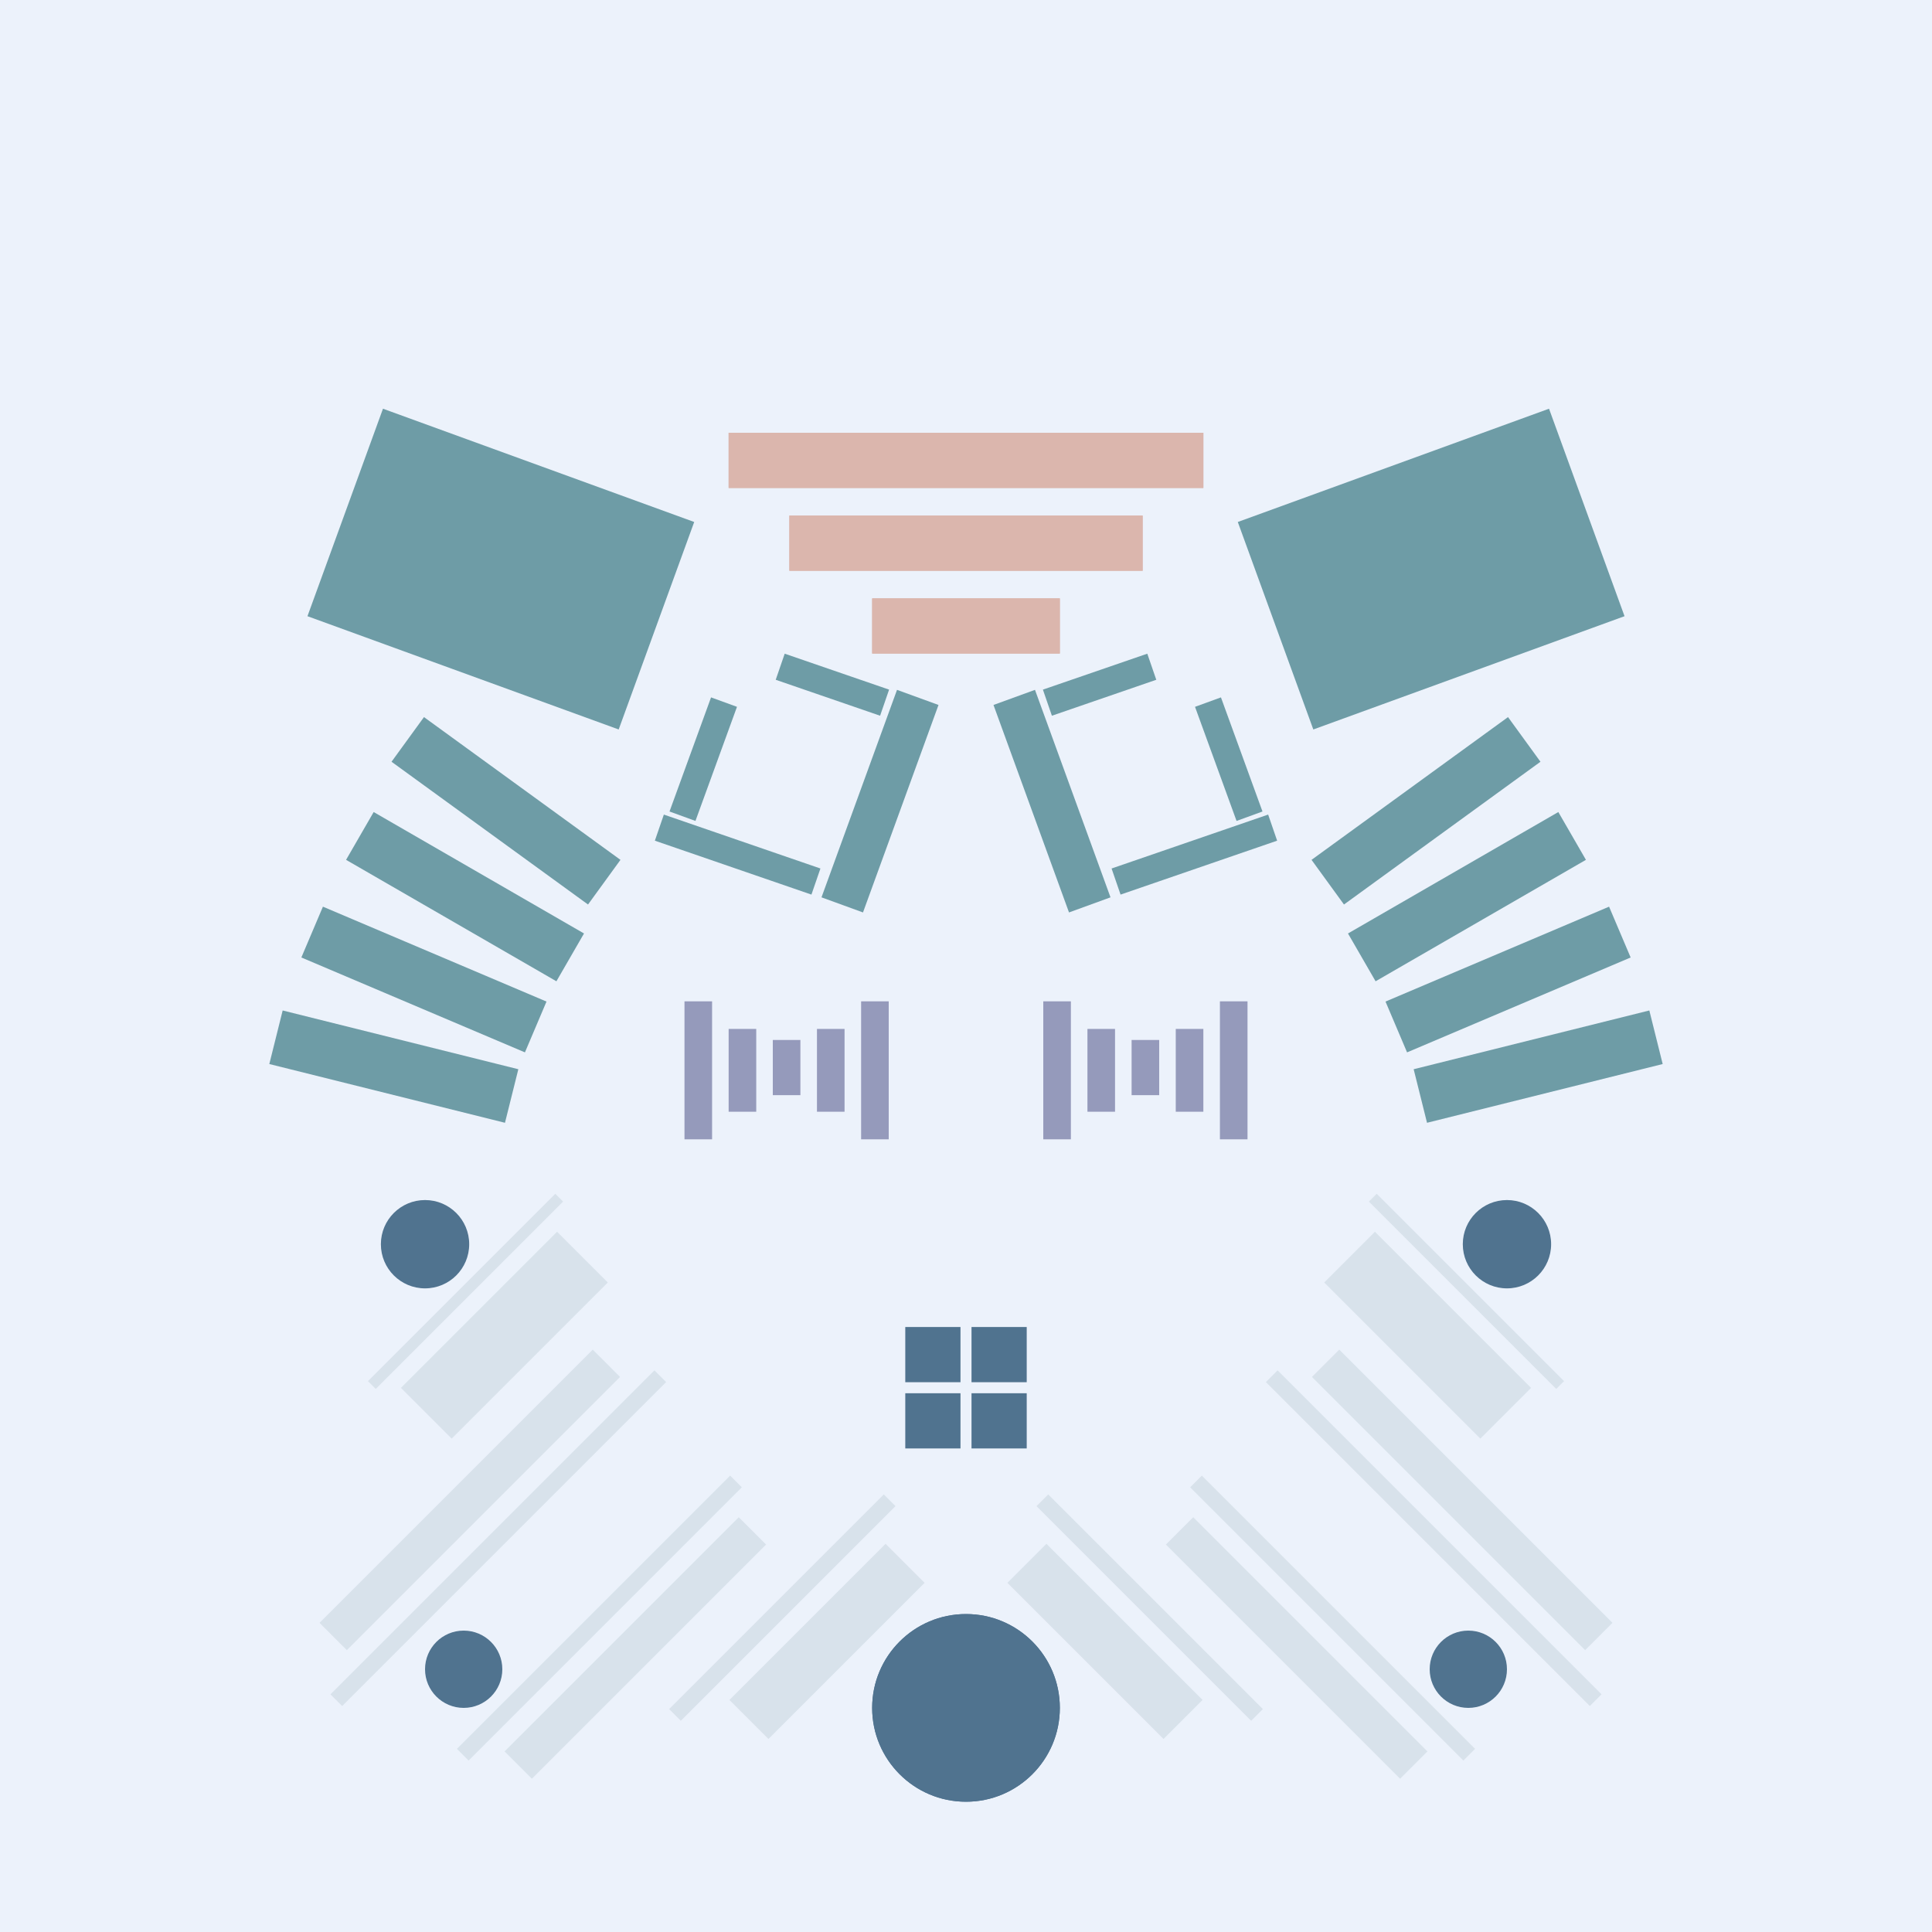 <svg xmlns='http://www.w3.org/2000/svg' preserveAspectRatio='xMinYMin meet' viewBox='0 0 350 350'> <filter id='neon' y='-2' x='-1' width='350' height='350'><feDropShadow flood-color='#8A795D' dx='0' dy='6' flood-opacity='0.65' stdDeviation='2.5' result='shadow'/><feOffset in='StrokePaint' dx='0' dy='2.4' result='offStrPnt'/><feFlood flood-color='#4A4132' flood-opacity='2' result='flood1' /><feOffset in='SourceGraphic' dx='0' dy='2' result='offFlood'/><feOffset in='SourceGraphic' dx='0' dy='9' result='offShadow'/><feComposite in='flood1' in2='offFlood' operator='in'  result='cmpFlood' /><feComposite in='shadow' in2='offShadow' operator='in' result='cmpSha' /><feGaussianBlur in='offStrPnt' stdDeviation='1' result='bStrokeP'/><feGaussianBlur in='cmpFlood' stdDeviation='0.6' result='bFlood'/><feGaussianBlur in='cmpSha' stdDeviation='0.6' result='bShadow'/><feMerge><feMergeNode in='bStrokeP'/><feMergeNode in='bshadow'/><feMergeNode in='bFlood'/><feMergeNode in='SourceGraphic'/></feMerge></filter>  <rect width='100%'  height='100%' fill='#ECF2FB'/> <g filter='url(#neon)' ><rect x='61 ' y= '219' width='48 ' height=  '2  '  fill= '#d8e2eb' transform = '  translate( 300 , 316 ) rotate ( 135)'  /><rect x='72 ' y= '222' width='40 ' height=  '13 '  fill= '#d8e2eb' transform = '  translate( 318 , 325 ) rotate ( 135)'  /><rect x='50 ' y= '255' width='70 ' height=  '7  '  fill= '#d8e2eb' transform = '  translate( 328 , 381 ) rotate ( 135)'  /><rect x='49 ' y= '264' width='83 ' height=  '3  '  fill= '#d8e2eb' transform = '  translate( 342 , 389 ) rotate ( 135)'  /><rect x='74 ' y= '279' width='70 ' height=  '3  '  fill= '#d8e2eb' transform = '  translate( 384 , 401 ) rotate ( 135)'  /><rect x='114' y= '276' width='55 ' height=  '3  '  fill= '#d8e2eb' transform = '  translate( 438 , 374 ) rotate ( 135)'  /><rect x='86 ' y= '282' width='60 ' height=  '7  '  fill= '#d8e2eb' transform = '  translate( 399 , 405 ) rotate ( 135)'  /><rect x='130' y= '278' width='40 ' height=  '10 '  fill= '#d8e2eb' transform = '  translate( 456 , 378 ) rotate ( 135)'  /><circle cx='175' cy='296' r ='17 '  fill= '#50738F' /><circle cx='77 ' cy='212' r ='8  '  fill= '#50738F' /><circle cx='84 ' cy='289' r ='7  '  fill= '#50738F' /><rect x='61 ' y= '219' width='48 ' height=  '2  '  fill= '#d8e2eb' transform = ' scale(-1,1)  translate(-350,0) translate( 300 , 316 ) rotate ( 135)'  /><rect x='72 ' y= '222' width='40 ' height=  '13 '  fill= '#d8e2eb' transform = ' scale(-1,1)  translate(-350,0) translate( 318 , 325 ) rotate ( 135)'  /><rect x='50 ' y= '255' width='70 ' height=  '7  '  fill= '#d8e2eb' transform = ' scale(-1,1)  translate(-350,0) translate( 328 , 381 ) rotate ( 135)'  /><rect x='49 ' y= '264' width='83 ' height=  '3  '  fill= '#d8e2eb' transform = ' scale(-1,1)  translate(-350,0) translate( 342 , 389 ) rotate ( 135)'  /><rect x='74 ' y= '279' width='70 ' height=  '3  '  fill= '#d8e2eb' transform = ' scale(-1,1)  translate(-350,0) translate( 384 , 401 ) rotate ( 135)'  /><rect x='114' y= '276' width='55 ' height=  '3  '  fill= '#d8e2eb' transform = ' scale(-1,1)  translate(-350,0) translate( 438 , 374 ) rotate ( 135)'  /><rect x='86 ' y= '282' width='60 ' height=  '7  '  fill= '#d8e2eb' transform = ' scale(-1,1)  translate(-350,0) translate( 399 , 405 ) rotate ( 135)'  /><rect x='130' y= '278' width='40 ' height=  '10 '  fill= '#d8e2eb' transform = ' scale(-1,1)  translate(-350,0) translate( 456 , 378 ) rotate ( 135)'  /><circle cx='175' cy='296' r ='17 '  fill= '#50738F' transform= 'scale(-1,1) translate(-350,0)'/><circle cx='77 ' cy='212' r ='8  '  fill= '#50738F' transform= 'scale(-1,1) translate(-350,0)'/><circle cx='84 ' cy='289' r ='7  '  fill= '#50738F' transform= 'scale(-1,1) translate(-350,0)'/><rect x='158' y= '95 ' width='34 ' height=  '10 '  fill= '#DBB6AD' /><rect x='143' y= '80 ' width='64 ' height=  '10 '  fill= '#DBB6AD' /><rect x='132' y= '65 ' width='86 ' height=  '10 '  fill= '#DBB6AD' /><rect x='141' y= '108' width='20 ' height=  '5  '  fill= '#6E9CA6' transform = '  translate( 44  , -43 ) rotate ( 19 )'  /><rect x='119' y= '139' width='30 ' height=  '5  '  fill= '#6E9CA6' transform = '  translate( 53  , -36 ) rotate ( 19 )'  /><rect x='125' y= '113' width='5  ' height=  '22 '  fill= '#6E9CA6' transform = '  translate( 50  , -36 ) rotate ( 20 )'  /><rect x='61 ' y= '70 ' width='60 ' height=  '40 '  fill= '#6E9CA6' transform = '  translate( 36  , -26 ) rotate ( 20 )'  /><rect x='70 ' y= '129' width='44 ' height=  '10 '  fill= '#6E9CA6' transform = '  translate( 96  , -29 ) rotate ( 36 )'  /><rect x='62 ' y= '144' width='44 ' height=  '10 '  fill= '#6E9CA6' transform = '  translate( 86  , -22 ) rotate ( 30 )'  /><rect x='55 ' y= '159' width='44 ' height=  '10 '  fill= '#6E9CA6' transform = '  translate( 70  , -17 ) rotate ( 23 )'  /><rect x='49 ' y= '175' width='44 ' height=  '10 '  fill= '#6E9CA6' transform = '  translate( 46  , -12 ) rotate ( 14 )'  /><rect x='139' y= '128' width='40 ' height=  '8  '  fill= '#6E9CA6' transform = '  translate( -19 , 236 ) rotate ( -70)'  /><rect x='158' y= '95 ' width='34 ' height=  '10 '  fill= '#DBB6AD' transform= 'scale(-1,1) translate(-350,0)'/><rect x='143' y= '80 ' width='64 ' height=  '10 '  fill= '#DBB6AD' transform= 'scale(-1,1) translate(-350,0)'/><rect x='132' y= '65 ' width='86 ' height=  '10 '  fill= '#DBB6AD' transform= 'scale(-1,1) translate(-350,0)'/><rect x='141' y= '108' width='20 ' height=  '5  '  fill= '#6E9CA6' transform = ' scale(-1,1)  translate(-350,0) translate( 44  , -43 ) rotate ( 19 )'  /><rect x='119' y= '139' width='30 ' height=  '5  '  fill= '#6E9CA6' transform = ' scale(-1,1)  translate(-350,0) translate( 53  , -36 ) rotate ( 19 )'  /><rect x='125' y= '113' width='5  ' height=  '22 '  fill= '#6E9CA6' transform = ' scale(-1,1)  translate(-350,0) translate( 50  , -36 ) rotate ( 20 )'  /><rect x='61 ' y= '70 ' width='60 ' height=  '40 '  fill= '#6E9CA6' transform = ' scale(-1,1)  translate(-350,0) translate( 36  , -26 ) rotate ( 20 )'  /><rect x='70 ' y= '129' width='44 ' height=  '10 '  fill= '#6E9CA6' transform = ' scale(-1,1)  translate(-350,0) translate( 96  , -29 ) rotate ( 36 )'  /><rect x='62 ' y= '144' width='44 ' height=  '10 '  fill= '#6E9CA6' transform = ' scale(-1,1)  translate(-350,0) translate( 86  , -22 ) rotate ( 30 )'  /><rect x='55 ' y= '159' width='44 ' height=  '10 '  fill= '#6E9CA6' transform = ' scale(-1,1)  translate(-350,0) translate( 70  , -17 ) rotate ( 23 )'  /><rect x='49 ' y= '175' width='44 ' height=  '10 '  fill= '#6E9CA6' transform = ' scale(-1,1)  translate(-350,0) translate( 46  , -12 ) rotate ( 14 )'  /><rect x='139' y= '128' width='40 ' height=  '8  '  fill= '#6E9CA6' transform = ' scale(-1,1)  translate(-350,0) translate( -19 , 236 ) rotate ( -70)'  /><rect x='164' y= '227' width='10 ' height=  '10 '  fill= '#50738F' /><rect x='164' y= '239' width='10 ' height=  '10 '  fill= '#50738F' /><rect x='164' y= '227' width='10 ' height=  '10 '  fill= '#50738F' transform= 'scale(-1,1) translate(-350,0)'/><rect x='164' y= '239' width='10 ' height=  '10 '  fill= '#50738F' transform= 'scale(-1,1) translate(-350,0)'/></g><g fill-opacity='0.85'><rect x='124' y= '168' width='5  ' height=  '25 '  fill= '#868BB0' filter='url(#neon)'  /><rect x='132' y= '173' width='5  ' height=  '15 '  fill= '#868BB0' filter='url(#neon)'  /><rect x='140' y= '175' width='5  ' height=  '10 '  fill= '#868BB0' filter='url(#neon)'  /><rect x='148' y= '173' width='5  ' height=  '15 '  fill= '#868BB0' filter='url(#neon)'  /><rect x='156' y= '168' width='5  ' height=  '25 '  fill= '#868BB0' filter='url(#neon)'  /><rect x='124' y= '168' width='5  ' height=  '25 '  fill= '#868BB0' filter='url(#neon)'  transform= 'scale(-1,1) translate(-350,0)'/><rect x='132' y= '173' width='5  ' height=  '15 '  fill= '#868BB0' filter='url(#neon)'  transform= 'scale(-1,1) translate(-350,0)'/><rect x='140' y= '175' width='5  ' height=  '10 '  fill= '#868BB0' filter='url(#neon)'  transform= 'scale(-1,1) translate(-350,0)'/><rect x='148' y= '173' width='5  ' height=  '15 '  fill= '#868BB0' filter='url(#neon)'  transform= 'scale(-1,1) translate(-350,0)'/><rect x='156' y= '168' width='5  ' height=  '25 '  fill= '#868BB0' filter='url(#neon)'  transform= 'scale(-1,1) translate(-350,0)'/></g></svg>